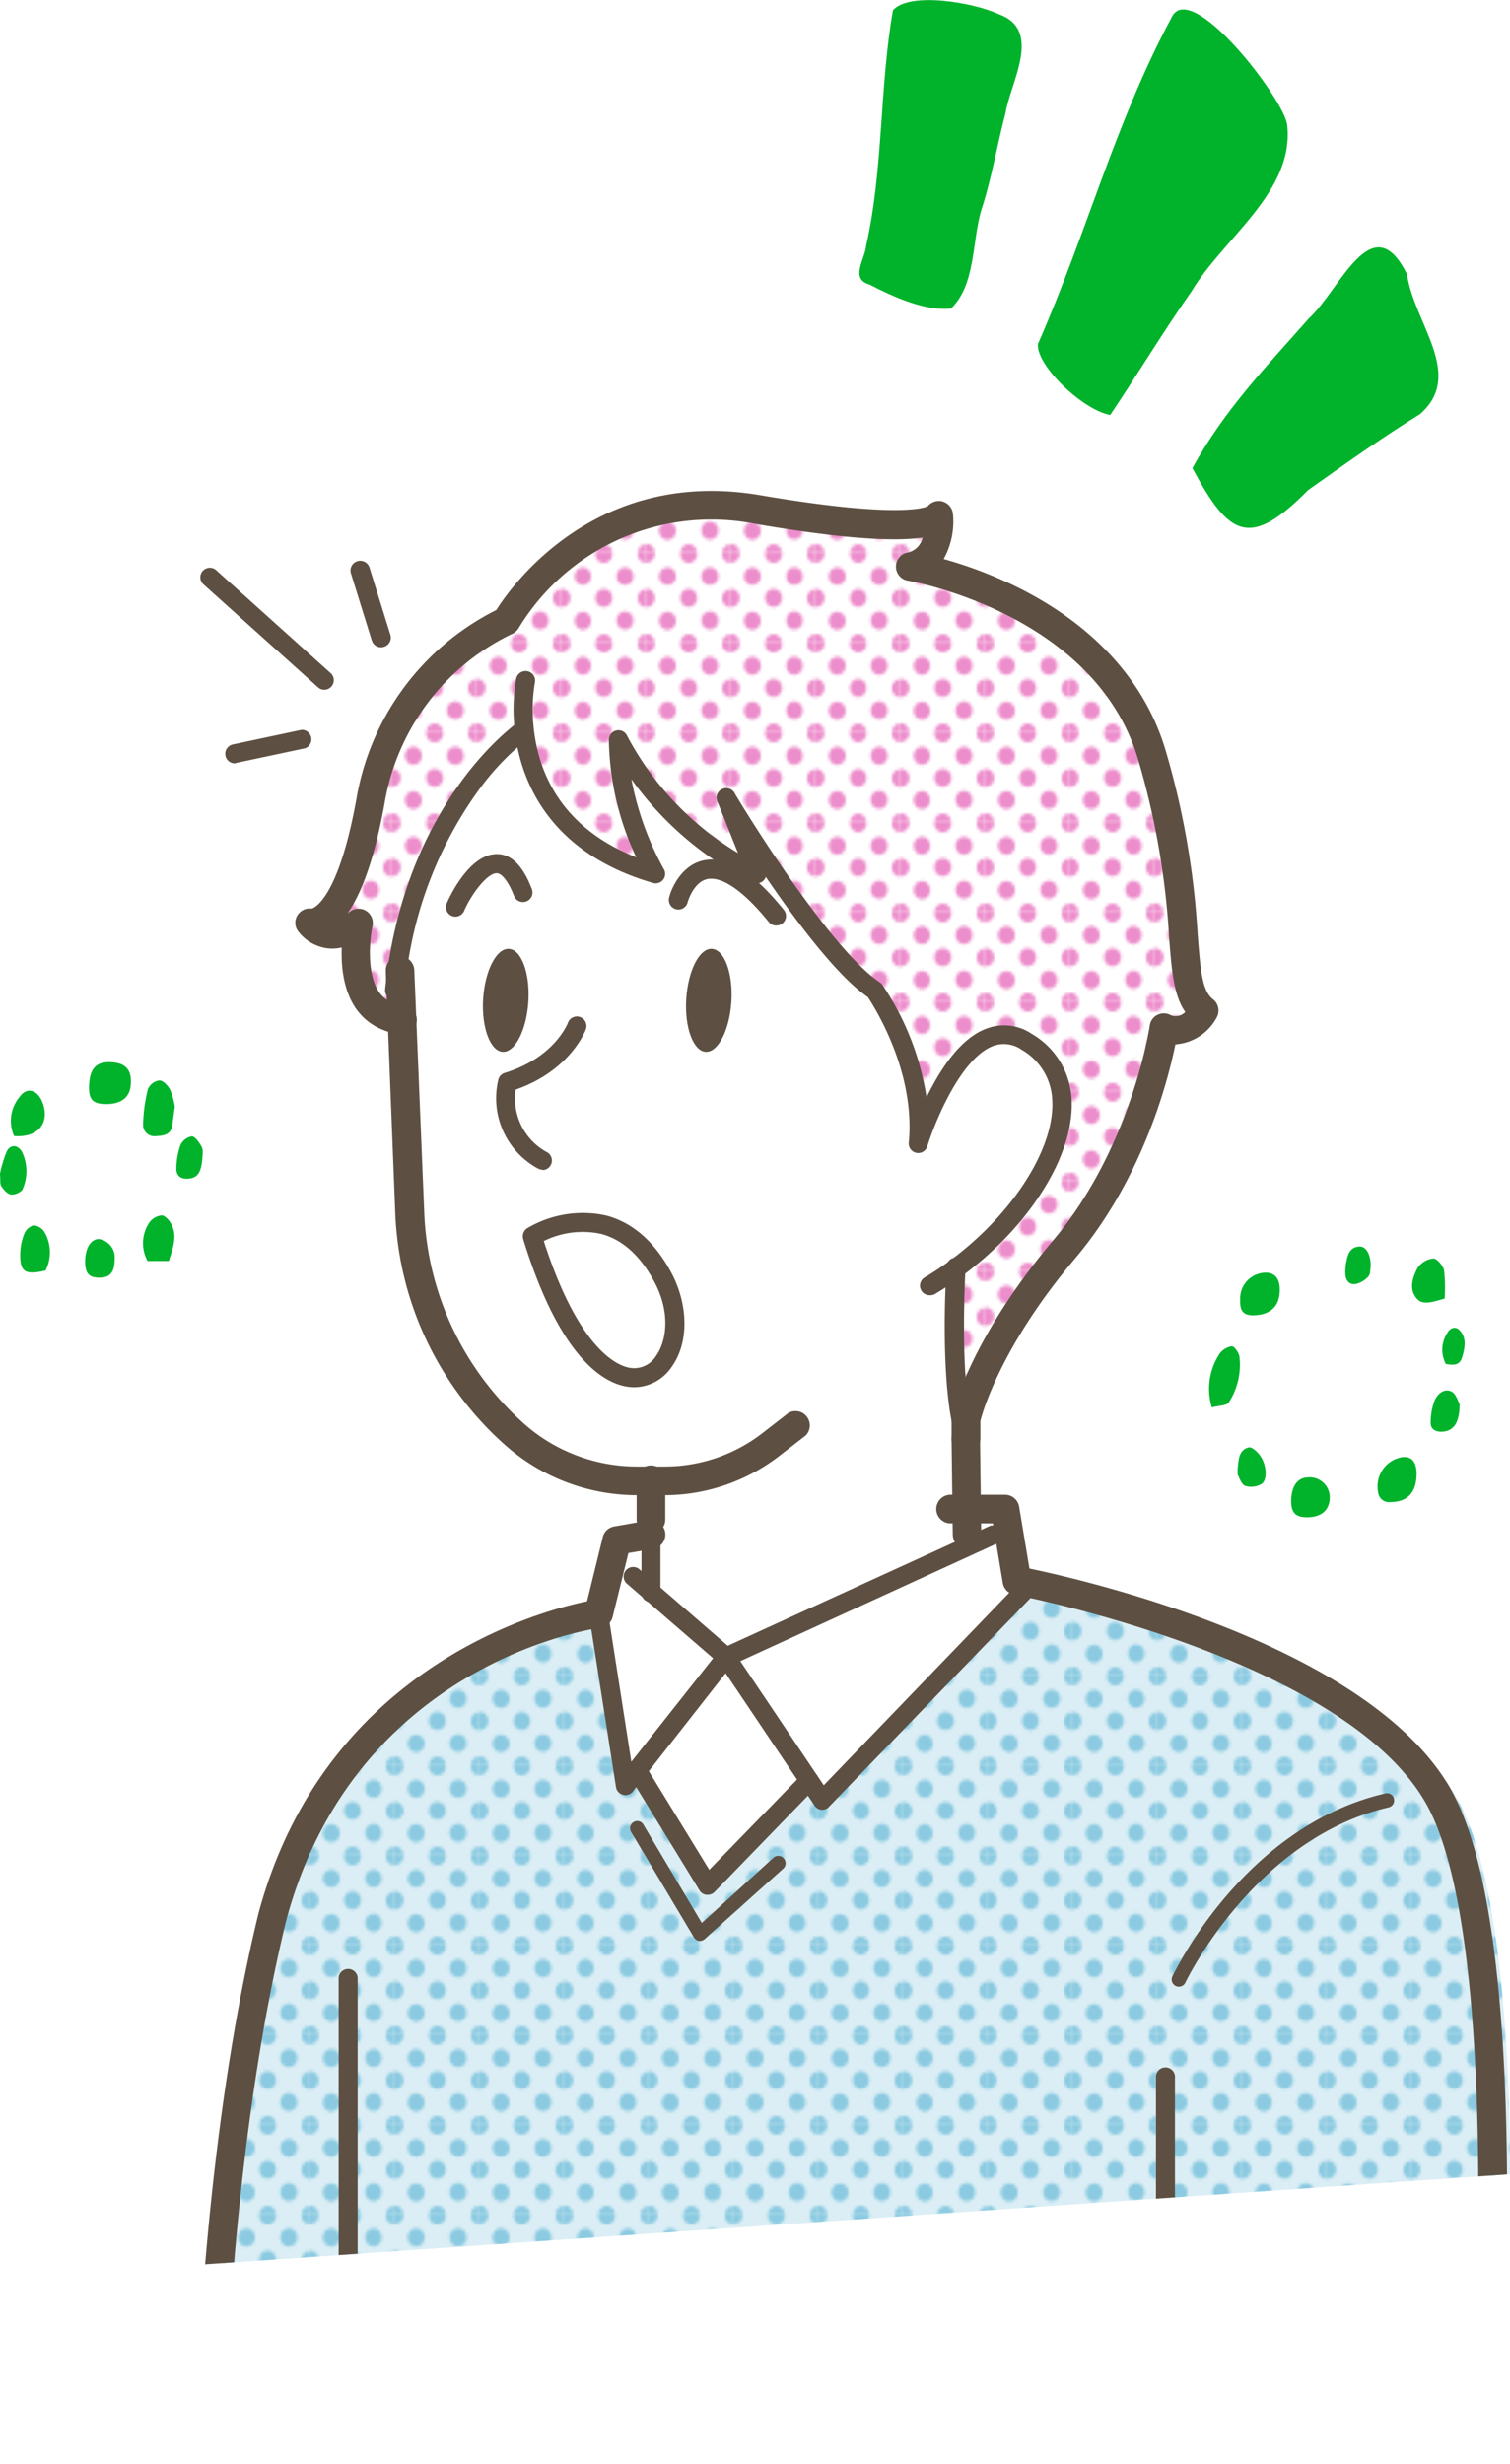 <svg xmlns="http://www.w3.org/2000/svg" xmlns:xlink="http://www.w3.org/1999/xlink" viewBox="0 0 175.68 286.47"><defs><style>.cls-1{fill:none;}.cls-2{fill:#8bcae1;}.cls-3{fill:#ed8ecc;}.cls-4{fill:#00b32b;}.cls-5{clip-path:url(#clip-path);}.cls-6{fill:#fff;}.cls-7{fill:url(#新規パターンスウォッチ_4);}.cls-8{fill:#b9dfed;opacity:0.5;}.cls-9{fill:url(#新規パターンスウォッチ_12);}.cls-10{fill:#5d5042;}</style><clipPath id="clip-path" transform="translate(-7.01)"><polygon class="cls-1" points="184.76 252.66 0 265.41 0 13.79 184.76 13.79 184.76 252.66"/></clipPath><pattern id="新規パターンスウォッチ_4" data-name="新規パターンスウォッチ 4" width="28.8" height="28.8" patternTransform="translate(13.22 1.72) scale(0.34 0.36)" patternUnits="userSpaceOnUse" viewBox="0 0 28.8 28.8"><rect class="cls-1" width="28.8" height="28.8"/><path class="cls-3" d="M28.8,31.79a2.88,2.88,0,1,0-2.88-2.88A2.88,2.88,0,0,0,28.8,31.79Z"/><path class="cls-3" d="M14.4,31.79a2.88,2.88,0,1,0-2.88-2.88A2.88,2.88,0,0,0,14.4,31.79Z"/><path class="cls-3" d="M28.8,17.39a2.88,2.88,0,1,0-2.88-2.88A2.88,2.88,0,0,0,28.8,17.39Z"/><path class="cls-3" d="M14.4,17.28a2.88,2.88,0,1,0-2.88-2.88A2.88,2.88,0,0,0,14.4,17.28Z"/><path class="cls-3" d="M7.2,24.59a2.88,2.88,0,1,0-2.88-2.88A2.88,2.88,0,0,0,7.2,24.59Z"/><path class="cls-3" d="M21.6,24.48a2.88,2.88,0,1,0-2.88-2.88A2.88,2.88,0,0,0,21.6,24.48Z"/><path class="cls-3" d="M7.2,10.19A2.88,2.88,0,1,0,4.32,7.31,2.88,2.88,0,0,0,7.2,10.19Z"/><path class="cls-3" d="M21.6,10.19a2.88,2.88,0,1,0-2.88-2.88A2.88,2.88,0,0,0,21.6,10.19Z"/><path class="cls-3" d="M0,31.68a2.79,2.79,0,0,0,2.88-2.77,3,3,0,0,0-2.88-3,2.88,2.88,0,0,0,0,5.76Z"/><path class="cls-3" d="M0,17.28A2.88,2.88,0,0,0,2.88,14.4,2.88,2.88,0,0,0,0,11.52,3.09,3.09,0,0,0-2.88,14.4,2.88,2.88,0,0,0,0,17.28Z"/><path class="cls-3" d="M28.8,3A2.88,2.88,0,0,0,31.68.11a2.88,2.88,0,0,0-5.76,0A2.88,2.88,0,0,0,28.8,3Z"/><path class="cls-3" d="M14.4,3A2.88,2.88,0,0,0,17.28.11a2.88,2.88,0,0,0-5.76,0A2.88,2.88,0,0,0,14.4,3Z"/><path class="cls-3" d="M0,2.88A2.88,2.88,0,0,0,2.88,0,3.09,3.09,0,0,0,0-2.88,2.88,2.88,0,0,0-2.88,0,2.88,2.88,0,0,0,0,2.88Z"/></pattern><pattern id="新規パターンスウォッチ_12" data-name="新規パターンスウォッチ 12" width="28.8" height="28.8" patternTransform="translate(3.68 6.99) scale(0.34 0.36)" patternUnits="userSpaceOnUse" viewBox="0 0 28.8 28.8"><rect class="cls-1" width="28.8" height="28.8"/><path class="cls-2" d="M28.8,31.79a2.88,2.88,0,1,0-2.88-2.88A2.88,2.88,0,0,0,28.8,31.79Z"/><path class="cls-2" d="M14.4,31.79a2.88,2.88,0,1,0-2.88-2.88A2.88,2.88,0,0,0,14.4,31.79Z"/><path class="cls-2" d="M28.8,17.39a2.88,2.88,0,1,0-2.88-2.88A2.88,2.88,0,0,0,28.8,17.39Z"/><path class="cls-2" d="M14.4,17.28a2.88,2.88,0,1,0-2.88-2.88A2.88,2.88,0,0,0,14.4,17.28Z"/><path class="cls-2" d="M7.2,24.59a2.88,2.88,0,1,0-2.88-2.88A2.88,2.88,0,0,0,7.2,24.59Z"/><path class="cls-2" d="M21.6,24.48a2.88,2.88,0,1,0-2.88-2.88A2.88,2.88,0,0,0,21.6,24.48Z"/><path class="cls-2" d="M7.2,10.19A2.88,2.88,0,1,0,4.32,7.31,2.88,2.88,0,0,0,7.2,10.19Z"/><path class="cls-2" d="M21.6,10.19a2.88,2.88,0,1,0-2.88-2.88A2.88,2.88,0,0,0,21.6,10.19Z"/><path class="cls-2" d="M0,31.68a2.79,2.79,0,0,0,2.88-2.77,3,3,0,0,0-2.88-3,2.88,2.88,0,0,0,0,5.76Z"/><path class="cls-2" d="M0,17.28A2.88,2.88,0,0,0,2.88,14.4,2.88,2.88,0,0,0,0,11.52,3.09,3.09,0,0,0-2.88,14.4,2.88,2.88,0,0,0,0,17.28Z"/><path class="cls-2" d="M28.8,3A2.88,2.88,0,0,0,31.68.11a2.88,2.88,0,0,0-5.76,0A2.88,2.88,0,0,0,28.8,3Z"/><path class="cls-2" d="M14.4,3A2.88,2.88,0,0,0,17.28.11a2.88,2.88,0,0,0-5.76,0A2.88,2.88,0,0,0,14.4,3Z"/><path class="cls-2" d="M0,2.88A2.88,2.88,0,0,0,2.88,0,3.09,3.09,0,0,0,0-2.88,2.88,2.88,0,0,0-2.88,0,2.88,2.88,0,0,0,0,2.88Z"/></pattern></defs><g id="レイヤー_2" data-name="レイヤー 2"><g id="吹き出し"><path class="cls-4" d="M143.27,2.12c-6.54,12.2-9.8,24.93-15.5,37.87-.25,2.5,5.28,7.74,8.41,8.26,3.12-4.64,6.14-9.65,9.47-14.39,3.74-6.24,11.95-11.54,11.12-19.3C156.5,11.6,145.39-2.81,143.27,2.12Z" transform="translate(-7.01)"/><path class="cls-4" d="M110.9,1.19c-1.58,9-1.1,18.42-3.12,27.37-.11,1.52-1.92,3.87.36,4.51,2.84,1.47,6.55,3.14,9.52,2.8,2.84-2.73,2.44-7.66,3.48-11.32C122.4,20.74,123,16.9,124,13.13c.58-3.59,4.35-9.64-.79-11.48C120.31.29,112.84-1,110.9,1.19Z" transform="translate(-7.01)"/><path class="cls-4" d="M145.74,54.43c4.28,8,6.67,9.41,13.47,2.55,4.39-3.11,8.69-6.16,13-8.82,5.28-4.58-.72-10.61-1.5-16.27-4.06-8.17-7.81,1.86-11.41,5.12C154.38,42.6,149.47,47.62,145.74,54.43Z" transform="translate(-7.01)"/><g class="cls-5"><path class="cls-6" d="M91.5,92.77l3.56,8.84A36,36,0,0,1,79,86c-.12,8.2,4.3,15.62,4.3,15.62C71.66,98.23,68.64,90.4,68,84.93l-.14,0s-11.79,8.19-14.65,27.84l.36,0,.23,5.72c-7.41-.69-5.09-11.24-5.09-11.24-3.64,3-5.72,0-5.72,0s4.33,1.21,7.11-14.23A28.66,28.66,0,0,1,65.91,72.23a28.11,28.11,0,0,1,29.33-13c20.3,3.46,21,.68,21,.68s.52,5.22-3.3,5.91c0,0,22.73,3.71,28.11,22s2.26,26.78,6.07,29.73c0,0-1.9,3.29-4.68,1.91,0,0-2.08,14.57-11.63,25.85s-11.45,19.78-11.45,19.78l0,2.25c-1.89-5.78-1.23-18.44-1.15-19.87,10.42-7.69,17-20.86,8.24-26.32-7.56-4.7-12.63,11.84-12.63,11.84.92-9.5-5.07-17.83-5.07-17.83C102.49,111,91.83,93.32,91.5,92.77Z" transform="translate(-7.01)"/><path class="cls-6" d="M91.5,92.77l3.56,8.84A36,36,0,0,1,79,86c-.12,8.2,4.3,15.62,4.3,15.62C71.66,98.23,68.64,90.4,68,84.93l-.14,0s-11.79,8.19-14.65,27.84l.36,0,.23,5.72c-7.41-.69-5.09-11.24-5.09-11.24-3.64,3-5.72,0-5.72,0s4.33,1.21,7.11-14.23A28.66,28.66,0,0,1,65.91,72.23a28.11,28.11,0,0,1,29.33-13c20.3,3.46,21,.68,21,.68s.52,5.22-3.3,5.91c0,0,22.73,3.71,28.11,22s2.26,26.78,6.07,29.73c0,0-1.9,3.29-4.68,1.91,0,0-2.08,14.57-11.63,25.85s-11.45,19.78-11.45,19.78l0,2.25c-1.89-5.78-1.23-18.44-1.15-19.87,10.42-7.69,17-20.86,8.24-26.32-7.56-4.7-12.63,11.84-12.63,11.84.92-9.5-5.07-17.83-5.07-17.83C102.49,111,91.83,93.32,91.5,92.77Z" transform="translate(-7.01)"/><path class="cls-7" d="M91.5,92.77l3.56,8.84A36,36,0,0,1,79,86c-.12,8.2,4.3,15.62,4.3,15.62C71.66,98.23,68.64,90.4,68,84.93l-.14,0s-11.79,8.19-14.65,27.84l.36,0,.23,5.72c-7.41-.69-5.09-11.24-5.09-11.24-3.64,3-5.72,0-5.72,0s4.33,1.21,7.11-14.23A28.66,28.66,0,0,1,65.91,72.23a28.11,28.11,0,0,1,29.33-13c20.3,3.46,21,.68,21,.68s.52,5.22-3.3,5.91c0,0,22.73,3.71,28.11,22s2.26,26.78,6.07,29.73c0,0-1.9,3.29-4.68,1.91,0,0-2.08,14.57-11.63,25.85s-11.45,19.78-11.45,19.78l0,2.25c-1.89-5.78-1.23-18.44-1.15-19.87,10.42-7.69,17-20.86,8.24-26.32-7.56-4.7-12.63,11.84-12.63,11.84.92-9.5-5.07-17.83-5.07-17.83C102.49,111,91.83,93.32,91.5,92.77Z" transform="translate(-7.01)"/><polygon class="cls-6" points="84.49 192.66 94.16 207.04 82.33 219.21 74.14 205.86 84.49 192.66"/><polygon class="cls-6" points="75.74 185.1 84.49 192.66 74.14 205.86 72.79 207.59 69.67 187.63 71.75 179.13 75.74 178.43 75.74 185.1"/><polygon class="cls-6" points="113.06 179.61 112.52 178.43 112.48 175.48 112.49 175.48 118.94 175.48 120.33 183.81 95.69 209.32 94.16 207.04 84.49 192.66 113.06 179.61"/><path class="cls-6" d="M92.37,144s0,13.41-11.06,14.58S69,143.75,69,143.75C71.69,144.3,79.73,145.49,92.37,144Z" transform="translate(-7.01)"/><path class="cls-6" d="M118.23,147.45c-.08,1.43-.74,14.09,1.15,19.87h0l.1,8.15,0,3,.54,1.18-28.57,13-8.75-7.56V172.19H81.16a21.49,21.49,0,0,1-14.23-5.38A36.16,36.16,0,0,1,54.71,141.1l-.89-22.54-.23-5.72-.36,0C56.09,93.14,67.88,85,67.88,85l.14,0c.62,5.47,3.64,13.3,15.24,16.68,0,0-4.42-7.42-4.3-15.62a36,36,0,0,0,16.1,15.62L91.5,92.77c.33.55,11,18.27,17.27,22.37,0,0,6,8.33,5.07,17.83,0,0,5.07-16.54,12.63-11.84C135.26,126.59,128.65,139.76,118.23,147.45Zm-26.13-31c.21-3.3-.8-6.06-2.26-6.15s-2.8,2.51-3,5.82.8,6.07,2.25,6.15S91.89,119.79,92.1,116.48Zm-23.62,0c.21-3.3-.8-6.06-2.25-6.15s-2.8,2.51-3,5.82.79,6.07,2.25,6.15S68.27,119.79,68.48,116.48Z" transform="translate(-7.01)"/><path class="cls-6" d="M47.51,284.8H31.38c1.91-36.79,6.07-51.88,6.07-51.88l.87-9.92.34,0a.19.19,0,0,0,0-.07c8.37-31.35,38-35.33,38-35.33l3.12,20,1.36-1.73,8.18,13.35L101.16,207l1.54,2.28,24.63-25.51S167.94,191.45,177,210s4.68,74.79,4.68,74.79H47.51Z" transform="translate(-7.01)"/><path class="cls-8" d="M47.51,284.8H31.38c1.91-36.79,6.07-51.88,6.07-51.88l.87-9.92.34,0a.19.19,0,0,0,0-.07c8.37-31.35,38-35.33,38-35.33l3.12,20,1.36-1.73,8.18,13.35L101.16,207l1.54,2.28,24.63-25.51S167.94,191.45,177,210s4.68,74.79,4.68,74.79H47.51Z" transform="translate(-7.01)"/><path class="cls-9" d="M47.51,284.8H31.38c1.91-36.79,6.07-51.88,6.07-51.88l.87-9.92.34,0a.19.19,0,0,0,0-.07c8.37-31.35,38-35.33,38-35.33l3.12,20,1.36-1.73,8.18,13.35L101.16,207l1.54,2.28,24.63-25.51S167.94,191.45,177,210s4.68,74.79,4.68,74.79H47.51Z" transform="translate(-7.01)"/><path class="cls-10" d="M89.84,110.33c1.46.09,2.47,2.85,2.26,6.15s-1.56,5.92-3,5.82-2.46-2.85-2.25-6.15S88.39,110.23,89.84,110.33Z" transform="translate(-7.01)"/><path class="cls-10" d="M66.23,110.33c1.45.09,2.46,2.85,2.25,6.15s-1.56,5.92-3,5.82-2.47-2.85-2.26-6.15S64.77,110.23,66.23,110.33Z" transform="translate(-7.01)"/><path class="cls-10" d="M84.4,173.85H81.16a23.13,23.13,0,0,1-15.34-5.79A38.07,38.07,0,0,1,53,141.17l-1.11-28.26a1.65,1.65,0,0,1,1.59-1.73,1.69,1.69,0,0,1,1.73,1.6L56.37,141A34.68,34.68,0,0,0,68,165.56a19.59,19.59,0,0,0,6.11,3.68,19.79,19.79,0,0,0,7,1.28H84.4a18.58,18.58,0,0,0,11.35-3.91l3-2.33a1.67,1.67,0,0,1,2,2.63l-3,2.32A21.9,21.9,0,0,1,84.4,173.85Z" transform="translate(-7.01)"/><path class="cls-10" d="M119.52,180.1a1.67,1.67,0,0,1-1.66-1.65l-.14-11.1a1.66,1.66,0,0,1,1.64-1.69h0a1.67,1.67,0,0,1,1.67,1.64l.14,11.11a1.68,1.68,0,0,1-1.64,1.69Z" transform="translate(-7.01)"/><path class="cls-10" d="M119.38,169a1.66,1.66,0,0,1-1.66-1.64l0-2.25a1.58,1.58,0,0,1,0-.38c.08-.37,2.11-9,11.8-20.49,9.14-10.79,11.24-24.88,11.26-25a1.62,1.62,0,0,1,.87-1.23,1.66,1.66,0,0,1,1.52,0,1.52,1.52,0,0,0,1.74-.34c-1.36-1.94-1.58-4.79-1.88-8.7a91.38,91.38,0,0,0-3.6-20.64c-5-17-26.56-20.78-26.78-20.81a1.66,1.66,0,0,1,0-3.28,2.27,2.27,0,0,0,1.7-1.74c-3.07.46-8.77.24-19.38-1.57A26.22,26.22,0,0,0,67.37,73a1.69,1.69,0,0,1-.83.73A26.76,26.76,0,0,0,51.76,93.36c-1.08,6-2.53,10.29-4.32,12.85l.24-.18a1.66,1.66,0,0,1,2.67,1.64c-.31,1.43-.76,5.62.84,7.79A3.63,3.63,0,0,0,54,116.91a1.66,1.66,0,1,1-.31,3.31,6.93,6.93,0,0,1-5.16-2.8c-1.56-2.13-1.84-5-1.76-7.25a5,5,0,0,1-1.77.08,5.13,5.13,0,0,1-3.33-2,1.65,1.65,0,0,1,0-1.91,1.68,1.68,0,0,1,1.6-.69c.29-.07,3.13-1.17,5.23-12.87A30.21,30.21,0,0,1,64.75,70.93c1.8-2.85,11.61-16.63,30.77-13.34,15.26,2.6,18.83,1.54,19.41,1.28a1.72,1.72,0,0,1,1.42-.62,1.67,1.67,0,0,1,1.53,1.5A9,9,0,0,1,116.8,65a48.89,48.89,0,0,1,8.92,3.45c8.74,4.42,14.59,10.94,16.92,18.86a94.49,94.49,0,0,1,3.71,21.33c.32,4.09.51,6.57,1.78,7.55a1.66,1.66,0,0,1,.42,2.15,5.93,5.93,0,0,1-4.74,3.09h-.05c-.88,4.33-3.81,15.62-11.69,24.92-8.39,9.91-10.72,17.66-11,18.9l0,2a1.67,1.67,0,0,1-1.64,1.69ZM43.45,105.69Zm0,0Zm0,0Zm71.16-46.18Zm0,0h0Zm0,0Z" transform="translate(-7.01)"/><path class="cls-10" d="M82.74,178.36a1.67,1.67,0,0,1-1.66-1.67v-4.5a1.67,1.67,0,1,1,3.33,0v4.5A1.67,1.67,0,0,1,82.74,178.36Z" transform="translate(-7.01)"/><path class="cls-10" d="M179.61,286.47H31.38a1.69,1.69,0,0,1-1.67-1.69c0-.33.46-33.79,7.35-62.21,7.62-28.54,32.61-35.23,38.25-36.38l1.83-7.46a1.65,1.65,0,0,1,1.33-1.24l4-.7a1.66,1.66,0,0,1,.57,3.28l-2.92.51L78.29,188a1.68,1.68,0,0,1-1.4,1.26c-1.16.16-28.63,4.25-36.6,34.11-5.92,24.39-7,52.64-7.21,59.75h145c.61-9.12,3.27-56.14-4.62-72.4-8.56-17.6-48-25.22-48.45-25.3a1.66,1.66,0,0,1-1.33-1.36l-1.15-6.93h-5.05a1.67,1.67,0,0,1,0-3.33h6.46a1.67,1.67,0,0,1,1.64,1.39l1.2,7.19c6.86,1.43,41.15,9.35,49.67,26.89,9.11,18.75,5,73.33,4.84,75.64A1.66,1.66,0,0,1,179.61,286.47Z" transform="translate(-7.01)"/><path class="cls-10" d="M82.74,186.31a1.1,1.1,0,0,1-1.1-1.11v-8.51a1.11,1.11,0,0,1,2.21,0v8.51A1.1,1.1,0,0,1,82.74,186.31Z" transform="translate(-7.01)"/><path class="cls-10" d="M91.49,193.77a1.08,1.08,0,0,1-.72-.27l-10.84-9.37a1.11,1.11,0,0,1,1.45-1.68l10.3,8.91,30.51-13.94a1.11,1.11,0,0,1,.92,2L92,193.67A1.1,1.1,0,0,1,91.49,193.77Z" transform="translate(-7.01)"/><path class="cls-10" d="M102.7,210.43h-.1a1.12,1.12,0,0,1-.82-.48L91.43,194.55,80.67,208.27a1.11,1.11,0,0,1-2-.51l-3.13-20a1.11,1.11,0,1,1,2.2-.34l2.72,17.43L90.62,192a1.1,1.1,0,0,1,1.79.06l10.44,15.52L126.54,183a1.11,1.11,0,1,1,1.59,1.54l-24.64,25.51A1.08,1.08,0,0,1,102.7,210.43Z" transform="translate(-7.01)"/><path class="cls-10" d="M89.33,220.32h-.12a1.09,1.09,0,0,1-.82-.52L80.2,206.44a1.11,1.11,0,1,1,1.89-1.16l7.44,12.13,10.84-11.14a1.1,1.1,0,0,1,1.56,0,1.12,1.12,0,0,1,0,1.57L90.13,220A1.1,1.1,0,0,1,89.33,220.32Z" transform="translate(-7.01)"/><path class="cls-10" d="M142.61,285.91a1.11,1.11,0,0,1-1.11-1.11V241.6a1.11,1.11,0,1,1,2.21,0v43.2A1.11,1.11,0,0,1,142.61,285.91Z" transform="translate(-7.01)"/><path class="cls-10" d="M47.51,285.91a1.11,1.11,0,0,1-1.1-1.11V230.15a1.11,1.11,0,1,1,2.21,0V284.8A1.11,1.11,0,0,1,47.51,285.91Z" transform="translate(-7.01)"/><path class="cls-10" d="M144.16,231a.85.85,0,0,1-.35-.08.83.83,0,0,1-.4-1.11c.34-.71,8.43-17.5,24.78-21.28a.82.82,0,0,1,1,.62.83.83,0,0,1-.62,1c-15.57,3.6-23.57,20.2-23.65,20.37A.83.83,0,0,1,144.16,231Z" transform="translate(-7.01)"/><path class="cls-10" d="M88.47,225.68h-.13a.82.82,0,0,1-.59-.4L80.43,213a.84.84,0,0,1,.29-1.14.82.82,0,0,1,1.14.29l6.8,11.44L97,216a.83.83,0,0,1,1.17.06.84.84,0,0,1,0,1.18L89,225.46A.82.82,0,0,1,88.47,225.68Z" transform="translate(-7.01)"/><path class="cls-10" d="M115.15,150.6a1.11,1.11,0,0,1-.57-2.06,34.47,34.47,0,0,0,3-2c7.2-5.33,12.09-12.93,11.86-18.48a7.07,7.07,0,0,0-3.56-6,3.59,3.59,0,0,0-3.32-.44c-3.77,1.41-6.81,8.9-7.66,11.67a1.12,1.12,0,0,1-1.28.76,1.11,1.11,0,0,1-.88-1.19c.79-8.27-4-15.76-4.76-16.92-6.49-4.45-17-21.86-17.43-22.61h0a1.18,1.18,0,0,1-.16-.58,1.11,1.11,0,0,1,2.08-.53c3.75,6.24,12.07,18.83,16.91,22a1.14,1.14,0,0,1,.29.29,32.15,32.15,0,0,1,5.14,13.08c1.54-3.18,3.91-6.88,7-8a5.75,5.75,0,0,1,5.27.64,9.29,9.29,0,0,1,4.61,7.8c.25,6.35-4.88,14.53-12.77,20.35a36.46,36.46,0,0,1-3.18,2.11A1.12,1.12,0,0,1,115.15,150.6ZM92.6,92.76h0Z" transform="translate(-7.01)"/><path class="cls-10" d="M95.06,102.72a1.11,1.11,0,0,1-.49-.12,38,38,0,0,1-14.1-12A35,35,0,0,0,84.21,101,1.1,1.1,0,0,1,83,102.67C70.32,99,67.48,90.05,66.92,85.05a20.31,20.31,0,0,1,.16-6.19,1.11,1.11,0,0,1,2.17.46,18.78,18.78,0,0,0-.13,5.48c.57,5,3.14,11.41,11.91,14.88A33.05,33.05,0,0,1,77.85,86a1.12,1.12,0,0,1,.89-1.07,1.1,1.1,0,0,1,1.23.63,35,35,0,0,0,12.9,13.62l-2.4-6a1.11,1.11,0,1,1,2.06-.83l3.56,8.84a1.11,1.11,0,0,1-1,1.52Z" transform="translate(-7.01)"/><path class="cls-10" d="M119.38,168.43a1.1,1.1,0,0,1-1.07-.83c-2-6.09-1.27-18.78-1.19-20.21v-.09a1.11,1.11,0,0,1,1.11-1.07h0a1.11,1.11,0,0,1,1.1,1.09s0,.08,0,.23c0,.52-.79,13.66,1.1,19.42a1.34,1.34,0,0,1,0,.35A1.11,1.11,0,0,1,119.38,168.43Z" transform="translate(-7.01)"/><path class="cls-10" d="M52.94,116.25h-.12a1.11,1.11,0,0,1-1-1.23c.08-.82.18-1.61.29-2.39C55,92.73,66.75,84.38,67.25,84a1.11,1.11,0,0,1,1.26,1.83,29.82,29.82,0,0,0-6.05,6.38A46.25,46.25,0,0,0,54.33,113c-.11.75-.2,1.52-.29,2.31A1.11,1.11,0,0,1,52.94,116.25Z" transform="translate(-7.01)"/><path class="cls-10" d="M60,106.58a1.06,1.06,0,0,1-.46-.1A1.1,1.1,0,0,1,59,105c.43-1,2.72-5.69,5.79-5.69h.07c1.64,0,3,1.38,4,4a1.11,1.11,0,1,1-2.06.82c-.65-1.64-1.4-2.58-2-2.6-1.14,0-3,2.53-3.79,4.38A1.12,1.12,0,0,1,60,106.58Z" transform="translate(-7.01)"/><path class="cls-10" d="M97.32,107.62a1.11,1.11,0,0,1-.86-.41c-3.92-4.83-6.16-5.2-7.14-5-1.64.34-2.29,2.65-2.3,2.67a1.11,1.11,0,1,1-2.14-.58c0-.14,1-3.63,4-4.26,2.66-.58,5.72,1.31,9.33,5.76a1.11,1.11,0,0,1-.86,1.81Z" transform="translate(-7.01)"/><path class="cls-10" d="M70.12,136a1.1,1.1,0,0,1-.58-.16A9.29,9.29,0,0,1,65,125.49a1.12,1.12,0,0,1,.74-.74c5.72-1.75,7.29-5.67,7.35-5.84a1.11,1.11,0,0,1,2.08.78c-.07.2-1.84,4.8-8.16,7A7.08,7.08,0,0,0,70.7,134a1.11,1.11,0,0,1-.58,2.05Z" transform="translate(-7.01)"/><path class="cls-10" d="M51.33,75.26a1.12,1.12,0,0,1-1.06-.78l-2.43-7.81A1.11,1.11,0,1,1,50,66l2.43,7.81a1.11,1.11,0,0,1-.73,1.39A1.26,1.26,0,0,1,51.33,75.26Z" transform="translate(-7.01)"/><path class="cls-10" d="M44.74,80.2a1.05,1.05,0,0,1-.74-.29l-13.36-12a1.11,1.11,0,0,1,1.48-1.65L45.48,78.27a1.1,1.1,0,0,1,.08,1.56A1.08,1.08,0,0,1,44.74,80.2Z" transform="translate(-7.01)"/><path class="cls-10" d="M34.33,88.76a1.11,1.11,0,0,1-1.09-.88,1.12,1.12,0,0,1,.86-1.32l8-1.7A1.11,1.11,0,0,1,42.54,87l-8,1.7Z" transform="translate(-7.01)"/><path class="cls-10" d="M80.82,161.3a5.07,5.07,0,0,1-.86-.07c-2.67-.42-7.78-3.21-12.08-17.15a1.13,1.13,0,0,1,.47-1.27,12.7,12.7,0,0,1,9.14-1.49c3.08.8,5.63,3,7.57,6.56,2.06,3.79,2.11,8.23.13,11A5.3,5.3,0,0,1,80.82,161.3Zm-10.54-17c4.13,12.84,8.7,14.53,10,14.74a3,3,0,0,0,3.07-1.4c1.26-1.78,1.67-5.16-.26-8.69-1.63-3-3.7-4.84-6.16-5.48A10.19,10.19,0,0,0,70.28,144.3Z" transform="translate(-7.01)"/></g><path class="cls-4" d="M27.35,128.67c-.13.93-.21,1.55-.29,2.16-.16,1.12-1,1.23-1.9,1.27a1.31,1.31,0,0,1-1.5-1.4,18.56,18.56,0,0,1,.56-4.07,1.7,1.7,0,0,1,1.34-1c.45,0,1,.62,1.26,1.1A9.06,9.06,0,0,1,27.35,128.67Z" transform="translate(-7.01)"/><path class="cls-4" d="M22.24,125.82c0,1.76-1.1,2.63-3.12,2.55-1.37-.06-1.8-.6-1.75-2.14.07-1.92.8-2.76,2.38-2.73C21.49,123.53,22.28,124.27,22.24,125.82Z" transform="translate(-7.01)"/><path class="cls-4" d="M26.65,146.62H24.18a4.3,4.3,0,0,1,.19-4.45,2,2,0,0,1,1.46-.85c.36,0,.88.56,1.1,1C27.66,143.68,27.17,145,26.65,146.62Z" transform="translate(-7.01)"/><path class="cls-4" d="M8.65,132.09a4.32,4.32,0,0,1,.57-4.46c.84-1.24,2-1,2.64.33C12.94,130.42,11.55,132.33,8.65,132.09Z" transform="translate(-7.01)"/><path class="cls-4" d="M12.31,147.73c-2.41.56-3,.16-2.94-2a6.46,6.46,0,0,1,.46-2.26,1.64,1.64,0,0,1,1.12-1,1.75,1.75,0,0,1,1.24.8A4.69,4.69,0,0,1,12.31,147.73Z" transform="translate(-7.01)"/><path class="cls-4" d="M7,136.5a14.83,14.83,0,0,1,.77-2.57c.43-.9,1.29-.86,1.8,0a5.17,5.17,0,0,1,.09,4.3c-.11.35-.88.7-1.32.67s-.86-.52-1.13-.91S7.1,137.24,7,136.5Z" transform="translate(-7.01)"/><path class="cls-4" d="M30.59,134.13c-.1,2.18-.52,2.82-1.69,2.92-.89.07-1.4-.38-1.37-1.19a8.38,8.38,0,0,1,.48-2.73,1.8,1.8,0,0,1,1.31-1c.41,0,.86.72,1.15,1.2A1.46,1.46,0,0,1,30.59,134.13Z" transform="translate(-7.01)"/><path class="cls-4" d="M20.35,146.39c0,1.52-.51,2.17-1.78,2.17s-1.68-.56-1.65-2,.66-2.48,1.58-2.49A2.15,2.15,0,0,1,20.35,146.39Z" transform="translate(-7.01)"/><path class="cls-4" d="M148,163.65a7.42,7.42,0,0,1,.89-6.23,2.14,2.14,0,0,1,1.45-.88c.27,0,.8.73.87,1.19a8.07,8.07,0,0,1-1.23,5.33C149.71,163.46,148.75,163.43,148,163.65Z" transform="translate(-7.01)"/><path class="cls-4" d="M155.9,150c0,1.89-1.08,2.9-3.08,2.94-1.13,0-1.58-.49-1.52-1.77a3,3,0,0,1,3-3.19C155.33,148,155.92,148.68,155.9,150Z" transform="translate(-7.01)"/><path class="cls-4" d="M171.82,171.36c0,2.12-1,3.27-3,3.29a1.27,1.27,0,0,1-1.47-1.12,3.45,3.45,0,0,1,1.91-3.83C170.87,169,171.81,169.59,171.82,171.36Z" transform="translate(-7.01)"/><path class="cls-4" d="M159.06,176.42c-1.3,0-1.81-.52-1.83-1.82,0-1.76.72-2.82,2-2.82a2.34,2.34,0,0,1,2.49,2.43C161.66,175.64,160.69,176.43,159.06,176.42Z" transform="translate(-7.01)"/><path class="cls-4" d="M175.08,151c-1.44.38-2.55.84-3.28-.06-.9-1.08-.43-2.44.14-3.52a2.53,2.53,0,0,1,1.84-1.09c.41,0,1.13.83,1.24,1.39A17.72,17.72,0,0,1,175.08,151Z" transform="translate(-7.01)"/><path class="cls-4" d="M176.83,163.25c0,2.27-.76,3.2-2.13,3.22-.74,0-1.26-.33-1.24-1.06a7.37,7.37,0,0,1,.42-2.47c.32-.82,1.09-1.56,2-1.14C176.42,162.06,176.66,163,176.83,163.25Z" transform="translate(-7.01)"/><path class="cls-4" d="M151,171.46c0-.52,0-.6,0-.68.13-1,.09-2.16,1.27-2.48.36-.1,1.07.52,1.38,1,.74,1.06.83,2.82.13,3.25a2.4,2.4,0,0,1-1.93.21C151.38,172.51,151.16,171.69,151,171.46Z" transform="translate(-7.01)"/><path class="cls-4" d="M166.48,147.26c-.07.32,0,.89-.29,1.19a2.78,2.78,0,0,1-1.44.84c-.73.15-1.15-.39-1.21-1.07a5.77,5.77,0,0,1,.13-1.6c.16-.87.49-1.67,1.57-1.68C166,144.94,166.52,146,166.48,147.26Z" transform="translate(-7.01)"/><path class="cls-4" d="M175.23,158.6a3.53,3.53,0,0,1,.14-3.57c.33-.65,1-.89,1.51-.3.81.92.54,2.06.24,3.09S176,158.7,175.23,158.6Z" transform="translate(-7.01)"/></g></g></svg>